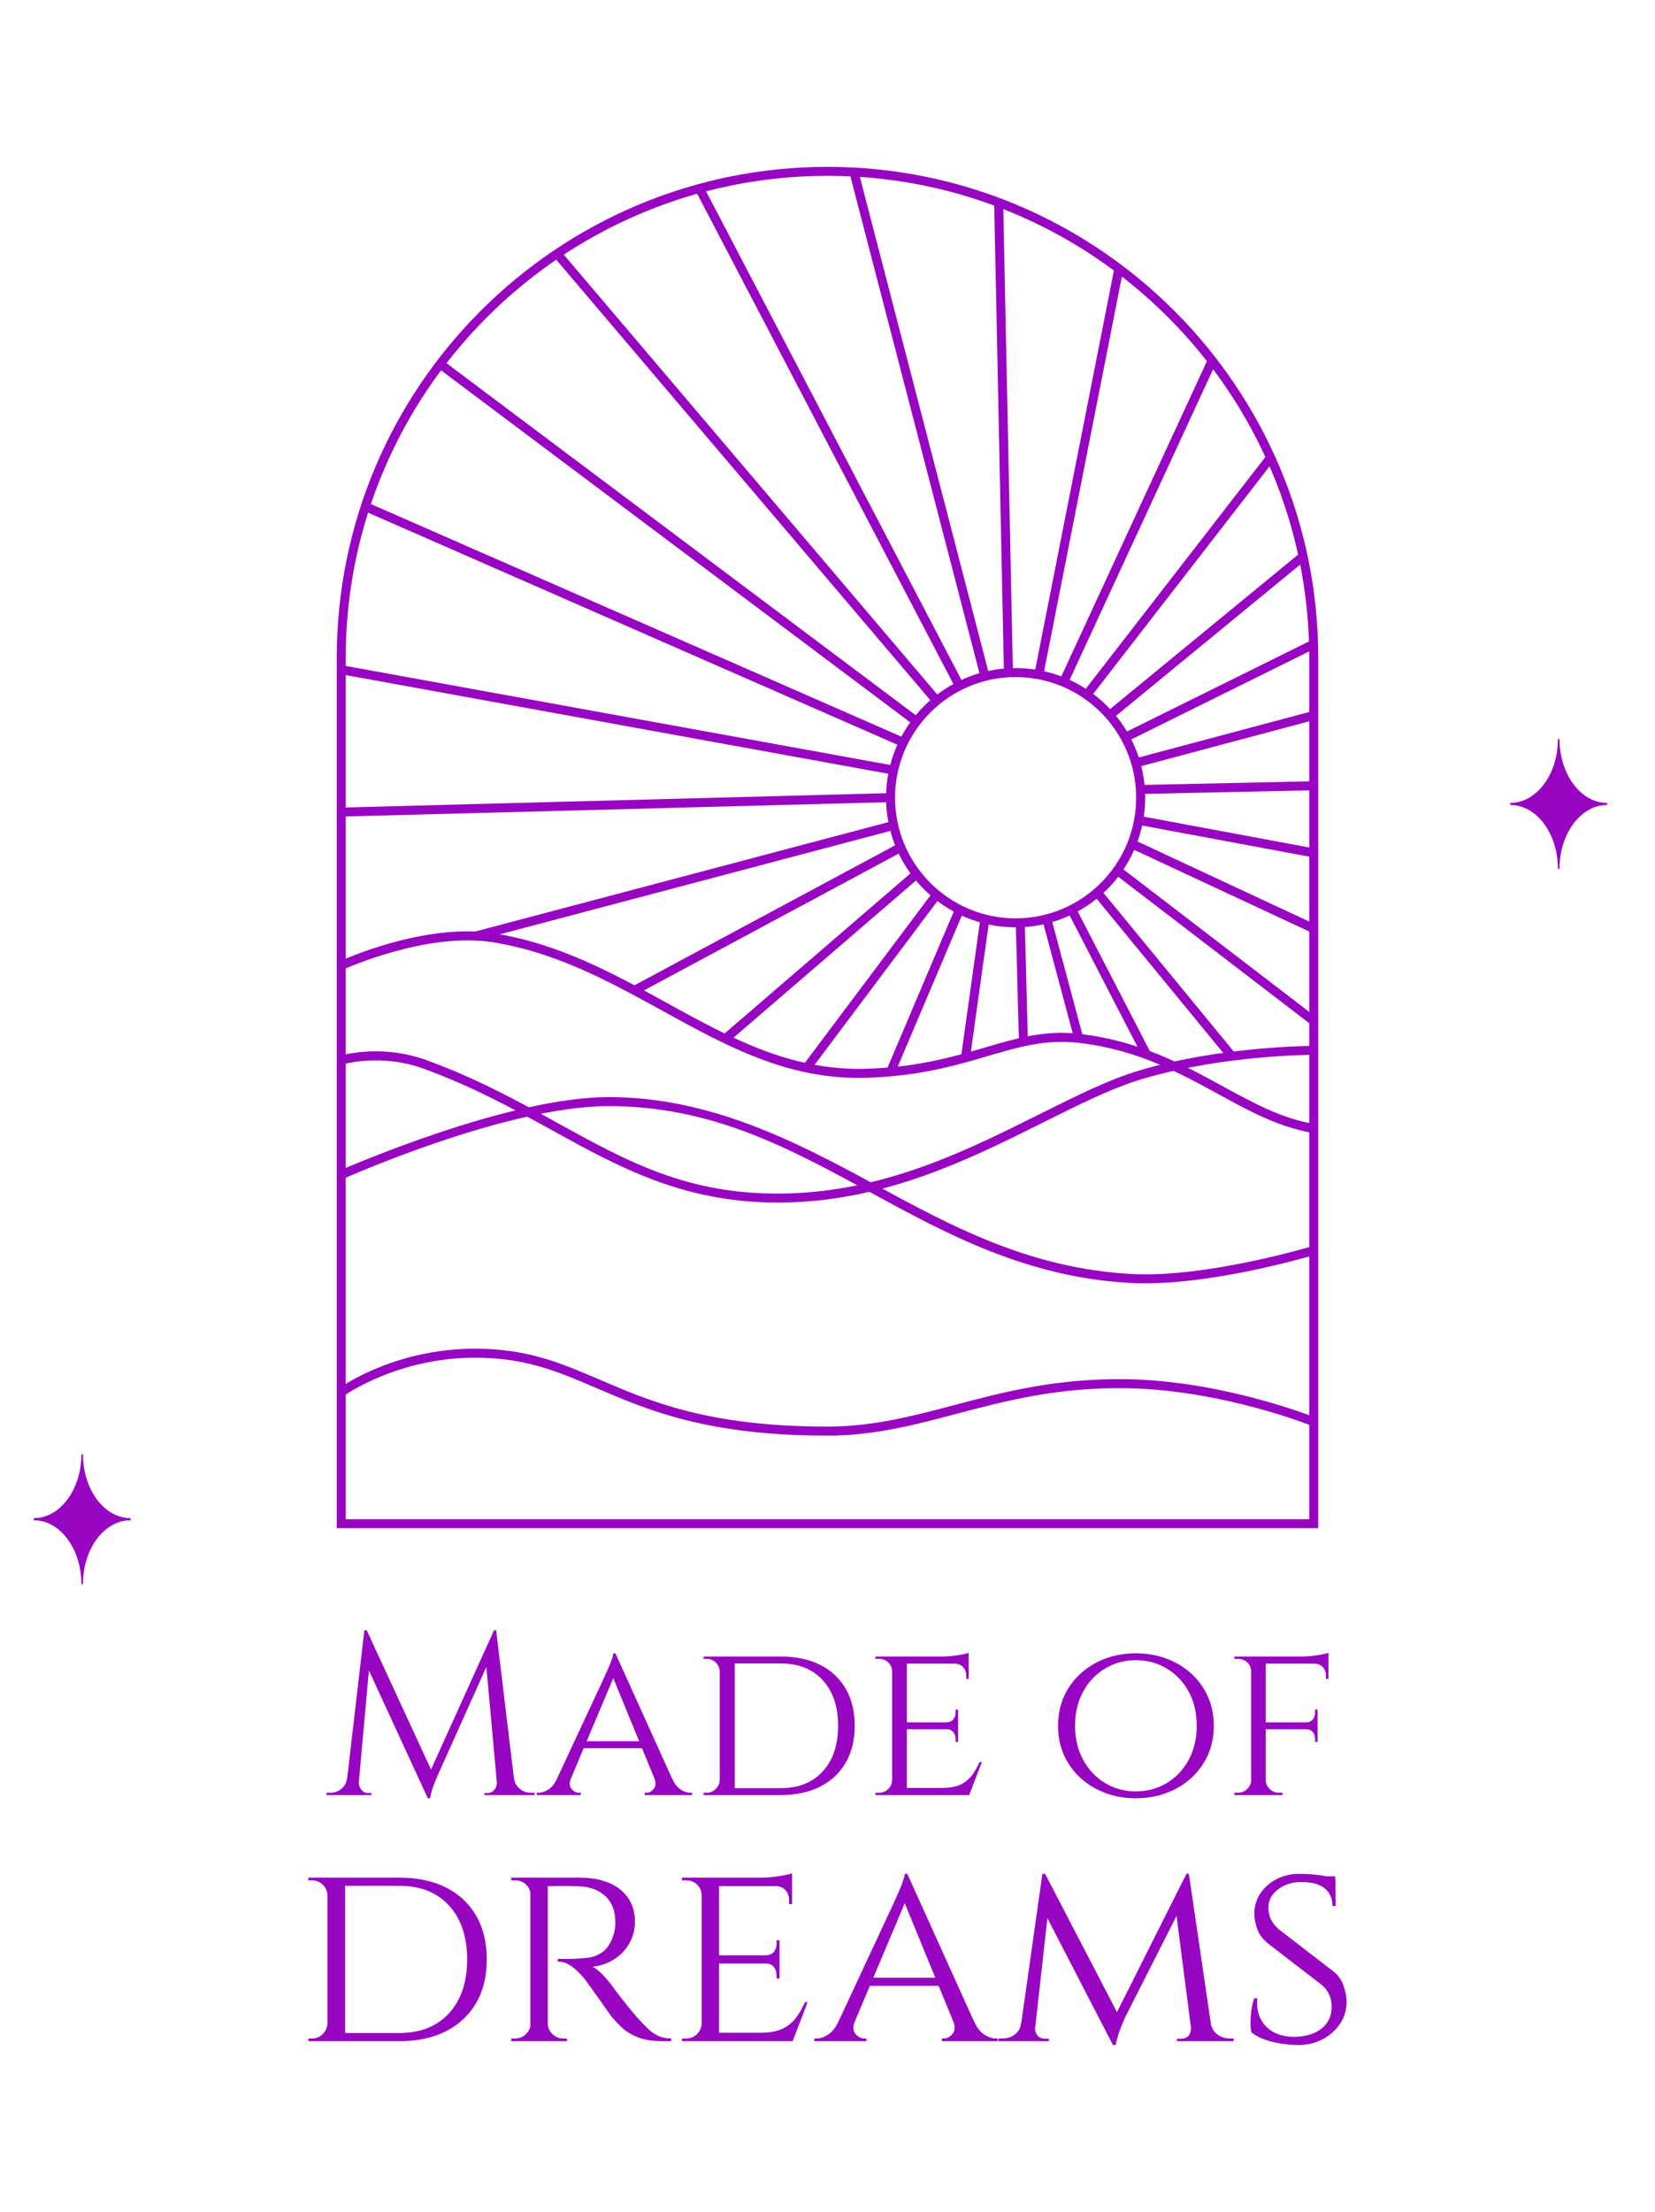 <?xml version="1.0" encoding="UTF-8"?>
<svg id="Calque_1" data-name="Calque 1" xmlns="http://www.w3.org/2000/svg" viewBox="0 0 595.28 794.99">
  <defs>
    <style>
      .cls-1 {
        fill: #9805c2;
      }
    </style>
  </defs>
  <g>
    <path class="cls-1" d="M126.66,639.14v6.06h-9.21v-.83h1.33c1.49,0,2.82-.46,3.98-1.37s1.85-2.2,2.08-3.86h1.83ZM131.06,585.94h.83l1.66,4.9-4.9,54.37h-4.48l6.89-59.26ZM129.07,640.47v.42c0,.89.32,1.7.95,2.45.64.75,1.4,1.12,2.28,1.12h1.25v.75h-5.06v-4.73h.58ZM131.89,585.94l23.9,51.71-1.91,8.71-23.57-51.13,1.58-9.3ZM177.7,585.94l.66,5.56-20.83,46.4c-.83,1.88-1.47,3.47-1.91,4.77-.44,1.3-.75,2.53-.91,3.69h-.83l-1.16-5.23,24.98-55.19ZM178.7,640.47h.58v4.73h-5.06v-.75h1.25c.94,0,1.71-.37,2.32-1.12.61-.75.91-1.56.91-2.45v-.42ZM178.45,585.94l7.14,59.26h-6.47l-4.57-50.3,3.15-8.96h.75ZM183.1,639.14h1.74c.28,1.66,1,2.95,2.16,3.86s2.46,1.37,3.9,1.37h1.33v.83h-9.13v-6.06Z"/>
    <path class="cls-1" d="M205.34,639.14c-.61,1.66-.53,2.95.25,3.86.77.91,1.66,1.37,2.66,1.37h.66v.83h-15.85v-.83h.66c1.16,0,2.35-.4,3.57-1.2,1.22-.8,2.27-2.14,3.15-4.03h4.9ZM221.36,594.24l.58,5.73-19.01,44.99h-5.23l19.67-42.16c.61-1.33,1.12-2.48,1.54-3.44.42-.97.79-1.92,1.12-2.86.33-.94.53-1.69.58-2.24h.75ZM231.16,625.86v2.49h-22v-2.49h22ZM221.36,594.24l22.83,50.46h-6.56l-17.68-43.08,1.41-7.39ZM235.39,639.14h6.31c.83,1.88,1.85,3.22,3.07,4.03,1.22.8,2.38,1.2,3.49,1.2h.66v.83h-17.02v-.83h.66c.94,0,1.8-.46,2.57-1.37.77-.91.86-2.2.25-3.86Z"/>
    <path class="cls-1" d="M259.04,600.8h-.17c-.06-1.33-.54-2.42-1.45-3.28-.91-.86-2.03-1.29-3.36-1.29h-1v-.83h5.98v5.39ZM259.04,639.81v5.39h-5.98v-.83h1.08c1.33,0,2.43-.46,3.32-1.37.88-.91,1.36-1.98,1.41-3.2h.17ZM264.27,595.4v49.8h-5.39v-49.8h5.39ZM280.79,595.4c5.48,0,10.21,1,14.19,2.99,3.98,1.99,7.05,4.86,9.21,8.59,2.16,3.74,3.24,8.18,3.24,13.32s-1.08,9.57-3.24,13.28c-2.16,3.71-5.23,6.57-9.21,8.59-3.98,2.02-8.72,3.03-14.19,3.03h-17.68l-.17-2.49h17.84c6.42,0,11.47-2,15.15-6.02,3.68-4.01,5.52-9.47,5.52-16.39s-1.84-12.38-5.52-16.39c-3.68-4.01-8.73-6.02-15.15-6.02h-18.67v-2.49h18.67Z"/>
    <path class="cls-1" d="M321.04,600.63h-.17c-.06-1.27-.53-2.32-1.41-3.15-.89-.83-2.02-1.25-3.4-1.25h-1.16v-.83h7.22l-1.08,5.23ZM321.04,639.89l1.08,5.31h-7.22v-.83h1.16c1.38,0,2.52-.44,3.4-1.33.88-.88,1.36-1.94,1.41-3.15h.17ZM326.19,595.4v49.8h-5.31v-49.8h5.31ZM348.43,595.4v2.57h-22.41v-2.57h22.41ZM344.62,619.06v2.49h-18.59v-2.49h18.59ZM348.52,642.63l-.17,2.57h-22.33v-2.57h22.49ZM353.17,633.33l-4.57,11.87h-12.62l2.82-2.57c2.77,0,4.99-.4,6.68-1.2,1.69-.8,3.06-1.91,4.11-3.32,1.05-1.41,1.96-3,2.74-4.77h.83ZM348.43,594.07v2.16l-9.46-.83c1.71,0,3.54-.15,5.48-.46,1.94-.3,3.26-.59,3.98-.87ZM344.62,614.49v4.73h-4.32v-.17c1.16,0,2.02-.35,2.57-1.04.55-.69.83-1.51.83-2.45v-1.08h.91ZM344.62,621.38v4.73h-.91v-1.08c0-.94-.28-1.76-.83-2.45-.55-.69-1.41-1.04-2.57-1.04v-.17h4.32ZM348.43,597.73v5.73h-.91v-1.25c0-1.16-.37-2.16-1.12-2.99-.75-.83-1.76-1.24-3.03-1.24v-.25h5.06Z"/>
    <path class="cls-1" d="M408.53,594.24c3.87,0,7.51.62,10.91,1.87,3.4,1.25,6.39,3.03,8.96,5.35,2.57,2.32,4.58,5.08,6.02,8.26,1.44,3.18,2.16,6.71,2.16,10.58s-.72,7.4-2.16,10.58c-1.44,3.18-3.44,5.93-6.02,8.26-2.57,2.32-5.56,4.11-8.96,5.35-3.4,1.24-7.04,1.87-10.91,1.87s-7.5-.62-10.87-1.87c-3.38-1.25-6.35-3.03-8.92-5.35-2.57-2.32-4.58-5.08-6.02-8.26-1.44-3.18-2.16-6.71-2.16-10.58s.72-7.4,2.16-10.58c1.44-3.18,3.45-5.93,6.02-8.26,2.57-2.32,5.55-4.11,8.92-5.35,3.37-1.25,7-1.87,10.87-1.87ZM408.53,643.87c4.09,0,7.8-1,11.12-2.99,3.32-1.99,5.95-4.76,7.88-8.3,1.94-3.54,2.91-7.64,2.91-12.28s-.97-8.81-2.91-12.33c-1.94-3.51-4.56-6.27-7.88-8.26-3.32-1.99-7.03-2.99-11.12-2.99s-7.72,1-11.04,2.99c-3.32,1.99-5.95,4.75-7.88,8.26-1.94,3.51-2.91,7.62-2.91,12.33s.97,8.74,2.91,12.28c1.94,3.54,4.56,6.31,7.88,8.3,3.32,1.99,7,2.99,11.04,2.99Z"/>
    <path class="cls-1" d="M450.19,600.63h-.17c-.06-1.27-.54-2.32-1.45-3.15s-2.06-1.25-3.45-1.25h-1.16v-.83h7.3l-1.08,5.23ZM450.19,639.89l1.08,5.31h-7.3v-.83h1.16c1.38,0,2.53-.44,3.45-1.33.91-.88,1.4-1.94,1.45-3.15h.17ZM455.25,595.4v49.8h-5.23v-49.8h5.23ZM455.09,639.89h.17c.05,1.22.54,2.27,1.45,3.15.91.89,2.06,1.33,3.44,1.33h1.16v.83h-7.3l1.08-5.31ZM477.83,595.4v2.57h-22.74v-2.57h22.74ZM473.93,619.06v2.49h-18.84v-2.49h18.84ZM477.83,594.07v2.16l-9.54-.83c1.16,0,2.38-.07,3.65-.21,1.27-.14,2.45-.32,3.53-.54,1.08-.22,1.87-.42,2.37-.58ZM473.93,614.49v4.73h-4.32v-.17c1.22,0,2.09-.35,2.61-1.04.53-.69.79-1.51.79-2.45v-1.08h.91ZM473.93,621.38v4.73h-.91v-1.08c0-.94-.26-1.76-.79-2.45-.53-.69-1.4-1.04-2.61-1.04v-.17h4.32ZM477.83,597.73v5.73h-.91v-1.25c0-1.16-.37-2.16-1.12-2.99-.75-.83-1.76-1.24-3.03-1.24v-.25h5.06Z"/>
  </g>
  <g>
    <path class="cls-1" d="M117.97,681.24h-.2c-.07-1.57-.64-2.86-1.71-3.87-1.08-1.01-2.4-1.52-3.97-1.52h-1.18v-.98h7.05v6.37ZM117.97,727.29v6.37h-7.05v-.98h1.27c1.57,0,2.87-.54,3.92-1.62,1.04-1.08,1.6-2.33,1.67-3.77h.2ZM124.14,674.88v58.78h-6.37v-58.78h6.37ZM143.64,674.88c6.47,0,12.05,1.17,16.75,3.53s8.33,5.73,10.87,10.14c2.55,4.41,3.82,9.65,3.82,15.72s-1.27,11.3-3.82,15.67c-2.55,4.38-6.17,7.76-10.87,10.14-4.7,2.39-10.29,3.58-16.75,3.58h-20.87l-.2-2.94h21.06c7.58,0,13.53-2.37,17.88-7.1,4.34-4.73,6.51-11.18,6.51-19.35s-2.17-14.61-6.51-19.35c-4.34-4.73-10.3-7.1-17.88-7.1h-22.04v-2.94h22.04Z"/>
    <path class="cls-1" d="M191.05,681.05h-.2c-.07-1.5-.62-2.74-1.67-3.72-1.04-.98-2.35-1.47-3.92-1.47h-1.37v-.98h8.33l-1.18,6.17ZM191.05,727.39l1.18,6.27h-8.33v-.98h1.37c1.57,0,2.87-.52,3.92-1.57s1.6-2.29,1.67-3.72h.2ZM197.03,674.88v58.78h-6.27v-58.78h6.27ZM196.73,727.39h.29c.06,1.44.62,2.68,1.67,3.72,1.04,1.04,2.35,1.57,3.92,1.57h1.27l.1.98h-8.42l1.18-6.27ZM208.49,674.88c3.07,0,5.83.36,8.28,1.08,2.45.72,4.54,1.76,6.27,3.13,1.73,1.37,3.05,3.04,3.97,5,.91,1.96,1.37,4.18,1.37,6.66,0,2.74-.65,5.29-1.96,7.64-1.31,2.35-3.12,4.28-5.44,5.78-2.32,1.5-4.95,2.42-7.89,2.74,1.11.46,2.4,1.47,3.87,3.04s2.73,3.1,3.77,4.6c1.7,2.29,3.22,4.26,4.56,5.93,1.34,1.67,2.66,3.25,3.97,4.75,1.37,1.5,2.63,2.81,3.77,3.92,1.14,1.11,2.38,1.98,3.72,2.6,1.34.62,2.89.93,4.65.93v.98h-3.04c-3.59,0-6.55-.46-8.87-1.37-2.32-.91-4.2-2.04-5.63-3.38-1.44-1.34-2.68-2.63-3.72-3.87-.26-.33-.87-1.16-1.81-2.5-.95-1.34-1.98-2.79-3.09-4.36-1.11-1.57-2.12-2.99-3.04-4.26-.92-1.27-1.47-2.04-1.67-2.3-1.31-1.7-2.81-3.22-4.51-4.56-1.7-1.34-3.5-2.01-5.39-2.01v-.98c2.09.07,3.95.07,5.58,0,1.83-.06,3.66-.21,5.49-.44,1.83-.23,3.54-.93,5.14-2.11,1.6-1.18,2.86-3.14,3.77-5.88.26-.72.46-1.57.59-2.55.13-.98.16-1.99.1-3.04-.07-1.83-.41-3.46-1.03-4.9-.62-1.44-1.5-2.68-2.65-3.72-1.14-1.04-2.5-1.86-4.07-2.45s-3.33-.91-5.29-.98c-3.07-.13-5.75-.16-8.03-.1-2.29.07-3.43.07-3.43,0s-.08-.34-.25-.83c-.16-.49-.41-1.22-.73-2.2h12.64Z"/>
    <path class="cls-1" d="M252.57,681.05h-.2c-.07-1.5-.62-2.74-1.67-3.72-1.05-.98-2.38-1.47-4.02-1.47h-1.37v-.98h8.52l-1.27,6.17ZM252.57,727.39l1.27,6.27h-8.52v-.98h1.37c1.63,0,2.97-.52,4.02-1.57,1.04-1.04,1.6-2.29,1.67-3.72h.2ZM258.65,674.88v58.78h-6.27v-58.78h6.27ZM284.9,674.88v3.04h-26.45v-3.04h26.45ZM280.39,702.8v2.94h-21.94v-2.94h21.94ZM285,730.62l-.2,3.04h-26.35v-3.04h26.55ZM290.49,719.65l-5.39,14.01h-14.89l3.33-3.04c3.27,0,5.89-.47,7.89-1.42,1.99-.95,3.61-2.25,4.85-3.92,1.24-1.67,2.32-3.54,3.23-5.63h.98ZM284.9,673.31v2.55l-11.17-.98c2.02,0,4.18-.18,6.47-.54,2.29-.36,3.85-.7,4.7-1.03ZM280.39,697.41v5.58h-5.09v-.2c1.37,0,2.38-.41,3.04-1.22.65-.82.98-1.78.98-2.89v-1.27h1.08ZM280.39,705.54v5.58h-1.08v-1.27c0-1.11-.33-2.07-.98-2.89-.65-.82-1.67-1.22-3.04-1.22v-.2h5.09ZM284.9,677.62v6.76h-1.08v-1.47c0-1.37-.44-2.55-1.32-3.53s-2.07-1.47-3.58-1.47v-.29h5.98Z"/>
    <path class="cls-1" d="M307.43,726.5c-.72,1.96-.62,3.48.29,4.56.91,1.08,1.96,1.62,3.13,1.62h.78v.98h-18.71v-.98h.78c1.37,0,2.78-.47,4.21-1.42,1.44-.95,2.68-2.53,3.72-4.75h5.78ZM326.34,673.51l.69,6.76-22.43,53.1h-6.17l23.22-49.77c.72-1.57,1.32-2.92,1.81-4.07.49-1.14.93-2.27,1.32-3.38.39-1.11.62-1.99.69-2.65h.88ZM337.9,710.83v2.94h-25.96v-2.94h25.96ZM326.34,673.51l26.94,59.56h-7.74l-20.87-50.84,1.67-8.72ZM342.9,726.5h7.45c.98,2.22,2.19,3.81,3.62,4.75,1.44.95,2.81,1.42,4.11,1.42h.78v.98h-20.08v-.98h.78c1.11,0,2.12-.54,3.04-1.62.91-1.08,1.01-2.6.29-4.56Z"/>
    <path class="cls-1" d="M369.34,727.09v6.56h-10.19v-.98h1.47c1.7,0,3.18-.49,4.46-1.47s2.01-2.35,2.2-4.11h2.06ZM374.93,673.51h.98l1.96,5.78-6.07,54.37h-5.39l8.52-60.15ZM372.28,728.56c-.07.98.16,1.91.69,2.79.52.88,1.5,1.36,2.94,1.42h1.37v.88h-5.58v-5.09h.59ZM375.91,673.51l26.65,51.24-2.25,10.29-26.25-50.75,1.86-10.78ZM426.75,673.51l.88,6.37-22.92,45.16c-.98,2.22-1.73,4.1-2.25,5.63-.52,1.54-.92,2.99-1.18,4.36h-.98l-1.37-6.17,27.82-55.35ZM427.63,673.51l8.82,60.15h-7.45l-6.37-49.28,4.11-10.87h.88ZM428.32,728.56h.69v5.09h-5.68v-.88h1.47c1.5-.06,2.5-.55,2.99-1.47.49-.91.67-1.83.54-2.74ZM433.51,727.09h1.96c.26,1.76,1.04,3.13,2.35,4.11,1.31.98,2.78,1.47,4.41,1.47h1.47v.98h-10.19v-6.56Z"/>
    <path class="cls-1" d="M467.31,673.51c1.83,0,3.43.07,4.8.2,1.37.13,2.56.28,3.58.44,1.01.16,1.89.36,2.64.59.75.23,1.42.44,2.01.64l.1,9.7h-1.18c0-2.68-.92-4.78-2.74-6.32-1.83-1.53-4.67-2.3-8.52-2.3-3.27,0-6.06.9-8.38,2.69-2.32,1.8-3.45,4-3.38,6.61,0,.85.11,1.71.34,2.6.23.88.62,1.75,1.18,2.6.55.85,1.32,1.7,2.3,2.55l19.79,15.28c1.5,1.24,2.61,2.83,3.33,4.75.72,1.93,1.11,3.84,1.18,5.73.06,2.87-.69,5.52-2.25,7.93-1.57,2.42-3.67,4.33-6.32,5.73-2.64,1.4-5.57,2.11-8.77,2.11-1.9,0-3.94-.16-6.12-.49-2.19-.33-4.23-.83-6.12-1.52-1.89-.69-3.46-1.55-4.7-2.6-.2-.91-.29-2.07-.29-3.48s.11-2.89.34-4.46c.23-1.57.54-2.97.93-4.21h1.18c-.26,2.94.16,5.45,1.27,7.54,1.11,2.09,2.74,3.67,4.9,4.75,2.16,1.08,4.67,1.58,7.54,1.52,4.05-.13,7.23-1.16,9.55-3.09,2.32-1.93,3.48-4.49,3.48-7.69,0-1.57-.28-2.99-.83-4.26-.56-1.27-1.45-2.46-2.69-3.58l-19.59-15.09c-1.83-1.57-3.07-3.3-3.72-5.19-.65-1.89-.98-3.69-.98-5.39,0-2.68.72-5.09,2.16-7.25,1.44-2.16,3.38-3.87,5.83-5.14,2.45-1.27,5.18-1.91,8.18-1.91ZM480.24,674.39l.1,1.76h-6.96v-1.76h6.86Z"/>
  </g>
  <g>
    <path class="cls-1" d="M474.16,549.27H121.12V236.49c0-97.33,79.19-176.52,176.52-176.52s176.52,79.19,176.52,176.52v312.78ZM124.35,546.04h346.57V236.49c0-95.55-77.73-173.29-173.28-173.29S124.35,140.94,124.35,236.49v309.54Z"/>
    <path class="cls-1" d="M365.3,333.32c-25.69,0-46.6-20.9-46.6-46.6s20.9-46.6,46.6-46.6,46.6,20.9,46.6,46.6-20.9,46.6-46.6,46.6ZM365.3,243.36c-23.91,0-43.36,19.45-43.36,43.36s19.45,43.36,43.36,43.36,43.36-19.45,43.36-43.36-19.45-43.36-43.36-43.36Z"/>
    <rect class="cls-1" x="400.78" y="246.63" width="75.62" height="3.24" transform="translate(-64.6 220.16) rotate(-26.31)"/>
    <rect class="cls-1" x="388.92" y="226.93" width="90.02" height="3.24" transform="translate(-46.49 327.17) rotate(-39.38)"/>
    <rect class="cls-1" x="369.97" y="205.44" width="107.97" height="3.24" transform="translate(.55 415.25) rotate(-52.21)"/>
    <rect class="cls-1" x="345.64" y="185.77" width="127.36" height="3.24" transform="translate(67.45 480.27) rotate(-65.19)"/>
    <rect class="cls-1" x="313.57" y="167.85" width="148.92" height="3.24" transform="translate(146.69 517.37) rotate(-78.84)"/>
    <rect class="cls-1" x="359.35" y="72.72" width="3.24" height="169.04" transform="translate(-3.2 7.55) rotate(-1.19)"/>
    <rect class="cls-1" x="329.05" y="58.57" width="3.24" height="187.55" transform="translate(-27.69 88.06) rotate(-14.57)"/>
    <rect class="cls-1" x="296.73" y="56.23" width="3.24" height="201.79" transform="translate(-38.84 156.18) rotate(-27.61)"/>
    <rect class="cls-1" x="266.99" y="66.04" width="3.24" height="210.9" transform="translate(-47.12 214.77) rotate(-40.36)"/>
    <rect class="cls-1" x="242.35" y="87.95" width="3.24" height="214.2" transform="translate(-58.43 273.27) rotate(-53.14)"/>
    <rect class="cls-1" x="226.54" y="118.78" width="3.24" height="211.33" transform="translate(-68.99 343.36) rotate(-66.34)"/>
    <rect class="cls-1" x="220.46" y="157.78" width="3.24" height="201.94" transform="translate(-72.2 431) rotate(-79.7)"/>
    <rect class="cls-1" x="122.7" y="287.66" width="197.65" height="3.24" transform="translate(-7.55 5.94) rotate(-1.51)"/>
    <path class="cls-1" d="M297.64,516c-43.26,0-64.42-9.07-83.08-17.07-12.94-5.55-24.12-10.34-40.43-10.88-29.86-1.1-50.25,13.53-50.45,13.67l-1.9-2.62c.86-.63,21.47-15.39,52.46-14.29,16.92.56,28.35,5.46,41.6,11.14,18.37,7.88,39.2,16.81,81.8,16.81,16.33,0,30.5-3.75,45.51-7.71,18.24-4.82,37.1-9.78,62.71-9.31,34.48.67,66.96,13.64,67.29,13.77l-1.21,3c-.32-.13-32.27-12.88-66.14-13.53-25.1-.48-43.8,4.44-61.82,9.21-15.21,4.02-29.58,7.82-46.33,7.82Z"/>
    <path class="cls-1" d="M411.95,461.29c-1.69,0-3.34-.04-4.96-.13-37.62-1.96-66.31-17.56-94.06-32.65-29.26-15.91-56.9-30.94-93.98-30.94s-94.96,25.91-95.56,26.17l-1.3-2.97c2.45-1.08,60.54-26.45,96.86-26.45s67.2,15.93,95.53,31.33c27.43,14.91,55.79,30.33,92.68,32.26,27,1.4,64.54-9.9,64.91-10.02l.94,3.1c-.36.11-34.11,10.28-61.07,10.28Z"/>
    <path class="cls-1" d="M279.87,432.24c-34.14,0-57.07-12.64-81.32-26-14.03-7.73-28.55-15.73-46.4-22.2-15.19-5.49-28.8-1.49-28.94-1.45l-.94-3.1c.59-.18,14.74-4.37,30.98,1.51,18.09,6.55,32.72,14.61,46.86,22.4,25.45,14.02,47.33,26.22,81.96,25.58,35.9-.58,65.69-15.45,91.96-28.57,12.78-6.38,24.85-12.41,35.79-15.66,29.77-8.85,62.19-8.78,62.66-8.84v3.24c-.38-.03-32.37-.03-61.73,8.7-10.67,3.17-22.61,9.14-35.26,15.45-26.59,13.27-56.72,28.32-93.36,28.91-.76.01-1.51.02-2.25.02Z"/>
    <path class="cls-1" d="M472.21,407.19c-12.15-1.99-22.78-7.8-34.04-13.95-14.44-7.89-29.37-16.04-50.32-18.42-11.77-1.34-21.4,1.49-32.58,4.77-11.81,3.46-25.2,7.39-44.75,7.82-27.36.56-49.23-11.43-72.36-24.16-18.75-10.32-38.14-21-61.02-24.59-23.82-3.75-53.43,9.69-53.73,9.83l-1.35-2.94c1.24-.57,30.79-13.98,55.58-10.09,23.44,3.68,43.09,14.5,62.08,24.95,22.74,12.52,44.16,24.21,70.73,23.76,19.11-.42,32.28-4.28,43.91-7.69,11.51-3.37,21.45-6.28,33.85-4.88,21.58,2.45,37.48,11.14,51.51,18.8,11.01,6.01,21.4,11.69,33.01,13.59l-.52,3.19Z"/>
    <rect class="cls-1" x="168.77" y="314.89" width="155.24" height="3.24" transform="translate(-72.78 73.57) rotate(-14.82)"/>
    <rect class="cls-1" x="221.72" y="328.67" width="108.75" height="3.24" transform="translate(-123.35 169.79) rotate(-28.22)"/>
    <rect class="cls-1" x="249.89" y="342.14" width="90.77" height="3.24" transform="translate(-152.78 275.87) rotate(-40.72)"/>
    <rect class="cls-1" x="274.61" y="351.1" width="77.84" height="3.23" transform="translate(-156.78 391.72) rotate(-53.11)"/>
    <rect class="cls-1" x="301.03" y="354.46" width="63.37" height="3.24" transform="translate(-125.08 523.16) rotate(-66.99)"/>
    <rect class="cls-1" x="325.59" y="353.64" width="50.35" height="3.24" transform="translate(-49.71 653.36) rotate(-82.03)"/>
    <rect class="cls-1" x="365.94" y="331.69" width="3.24" height="42.79" transform="translate(-9.19 9.82) rotate(-1.51)"/>
    <rect class="cls-1" x="380.65" y="329.53" width="3.24" height="44.44" transform="translate(-78.06 111.02) rotate(-15.01)"/>
    <rect class="cls-1" x="397.35" y="323.64" width="3.24" height="58.73" transform="translate(-117.57 222.69) rotate(-27.34)"/>
    <rect class="cls-1" x="417.55" y="313.05" width="3.24" height="75.13" transform="translate(-127.28 345.9) rotate(-39.42)"/>
    <rect class="cls-1" x="435.6" y="295.42" width="3.23" height="89" transform="translate(-98.52 480.23) rotate(-52.54)"/>
    <rect class="cls-1" x="438.21" y="282.45" width="3.24" height="72.18" transform="translate(-34.7 582.62) rotate(-65.01)"/>
    <rect class="cls-1" x="439.38" y="268.69" width="3.24" height="64.01" transform="translate(64.63 679.18) rotate(-79.45)"/>
    <rect class="cls-1" x="410.17" y="281.47" width="62.31" height="3.24" transform="translate(-5.98 9.54) rotate(-1.23)"/>
    <rect class="cls-1" x="407.39" y="264.05" width="66.28" height="3.24" transform="translate(-53.58 122.48) rotate(-14.93)"/>
  </g>
  <path class="cls-1" d="M560.93,312.29h-.57c0-12.68-7.66-22.95-17.11-22.95v-.76c9.45,0,17.11-10.28,17.11-22.95h.57c0,12.68,7.66,22.95,17.11,22.95v.76c-9.45,0-17.11,10.28-17.11,22.95Z"/>
  <path class="cls-1" d="M29.84,569.37h-.57c0-12.68-7.66-22.95-17.11-22.95v-.76c9.45,0,17.11-10.28,17.11-22.95h.57c0,12.68,7.66,22.95,17.11,22.95v.76c-9.45,0-17.11,10.28-17.11,22.95Z"/>
</svg>